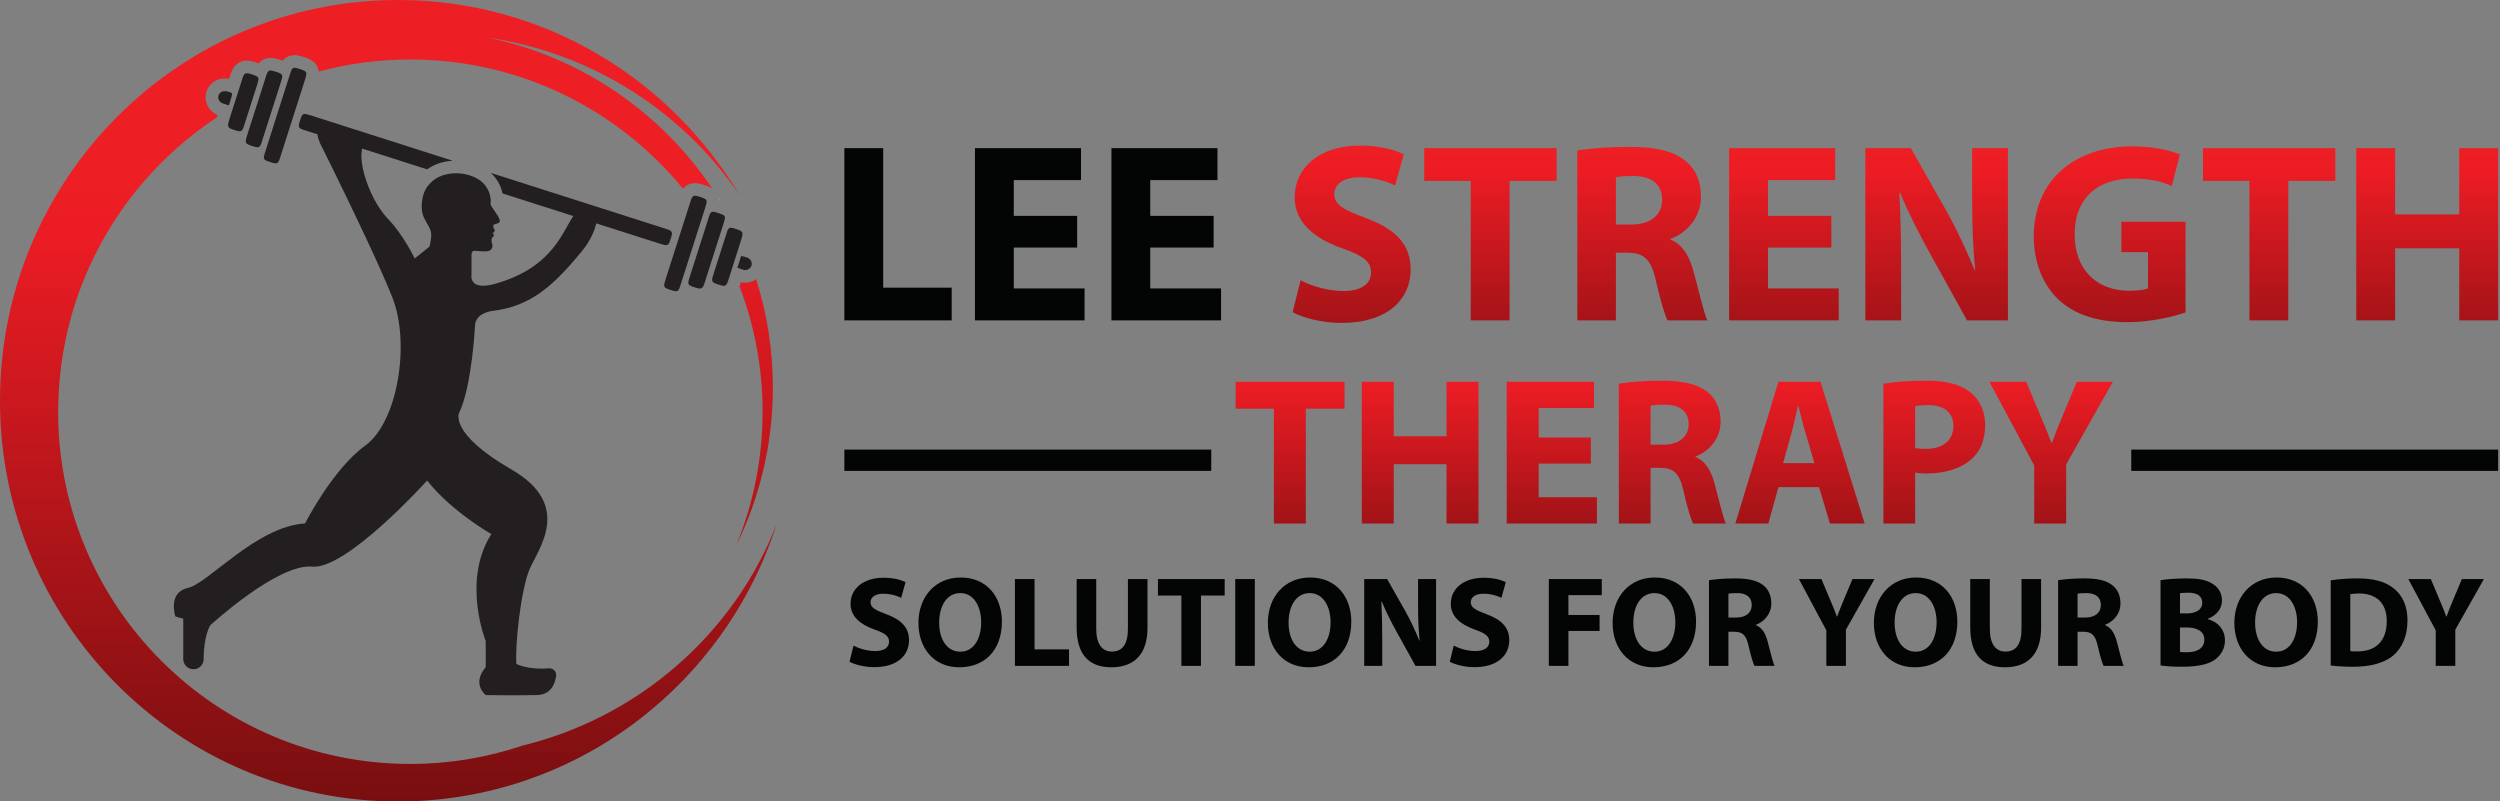 <?xml version="1.0" encoding="UTF-8" standalone="no"?>
<!DOCTYPE svg PUBLIC "-//W3C//DTD SVG 1.1//EN" "http://www.w3.org/Graphics/SVG/1.1/DTD/svg11.dtd">
<svg width="100%" height="100%" viewBox="0 0 312 100" version="1.1" xmlns="http://www.w3.org/2000/svg" xmlns:xlink="http://www.w3.org/1999/xlink" xml:space="preserve" xmlns:serif="http://www.serif.com/" style="fill-rule:evenodd;clip-rule:evenodd;stroke-linejoin:round;stroke-miterlimit:2;">
    <rect x="0" y="0" width="312" height="100" fill="#808080" stroke="none"/>
    <g transform="matrix(0.503,0,0,0.503,0,-0.072)">
        <path d="M178.605,49.853C178.545,49.756 178.488,49.656 178.428,49.558C178.44,49.643 178.444,49.727 178.45,49.811C178.501,49.826 178.556,49.838 178.605,49.853Z" style="fill:white;fill-rule:nonzero;"/>
        <path d="M183.829,70.147L183.637,70.75C183.589,70.898 183.531,71.029 183.478,71.169C187.167,80.841 189.206,91.327 189.206,102.294C189.206,113.99 186.892,125.14 182.723,135.336C188.503,123.561 191.761,110.324 191.761,96.321C191.761,86.939 190.302,77.898 187.602,69.412C186.799,69.97 185.887,70.279 184.93,70.279C184.527,70.279 184.165,70.223 183.829,70.147Z" style="fill:url(#_Linear1);"/>
        <path d="M129.57,185.161C120.846,188.081 111.52,189.687 101.814,189.687C53.548,189.687 14.42,150.56 14.42,102.294C14.42,101.292 14.463,100.3 14.496,99.308C14.886,87.714 17.532,76.698 22.012,66.676C28.847,51.388 39.941,38.421 53.785,29.287C53.845,29.079 53.908,28.868 53.976,28.654C53.97,28.652 53.964,28.65 53.959,28.648C51.682,27.73 50.488,25.183 51.24,22.85C51.864,20.914 53.669,19.612 55.731,19.612C56.073,19.612 56.417,19.649 56.752,19.721C56.775,19.725 56.8,19.731 56.823,19.736L57.176,18.629C57.909,16.341 59.277,15.181 61.241,15.181C61.952,15.181 62.592,15.352 63.125,15.52C63.479,15.633 63.828,15.745 64.166,15.868C65.073,14.792 66.202,14.496 67.125,14.496C67.838,14.496 68.48,14.67 69.016,14.84C69.397,14.961 69.772,15.081 70.133,15.217C71.035,14.128 72.167,13.83 73.093,13.83C73.785,13.83 74.416,14.001 74.89,14.149C76.509,14.656 77.908,15.095 78.71,16.639C78.93,17.063 79.05,17.476 79.106,17.888C86.346,15.942 93.957,14.902 101.814,14.902C129.085,14.902 153.433,27.398 169.459,46.971C170.374,45.875 171.519,45.576 172.456,45.576C173.174,45.576 173.835,45.756 174.331,45.914C175.182,46.183 176.002,46.45 176.701,46.902C163.988,28.007 144.207,14.264 121.134,9.493C147.258,13.35 169.742,28.096 183.682,48.87C166.473,19.701 134.884,0.143 98.744,0.143C44.209,0.143 0,44.658 0,99.571C0,154.484 44.209,198.999 98.744,198.999C142.681,198.999 179.897,170.097 192.71,130.15C182.165,157.263 158.628,178.053 129.57,185.161Z" style="fill:url(#_Linear2);"/>
        <path d="M163.598,60.565C164.007,60.695 164.323,60.789 164.602,60.86C165.819,61.171 165.975,60.833 166.521,59.06C166.893,57.858 166.801,57.494 165.799,57.116C165.679,57.071 165.553,57.026 165.407,56.978C163.555,56.387 141.875,49.461 121.755,43.034C123.198,44.325 124.19,45.991 124.635,47.945C124.648,48.003 124.657,48.072 124.67,48.132C130.822,50.097 136.837,52.018 142.246,53.746C141.72,54.5 141.202,55.442 140.607,56.506C138.17,60.858 134.406,67.18 123.322,70.416C123.169,70.461 123.024,70.51 122.868,70.553C116.212,72.41 116.987,68.359 116.987,68.359L116.987,63.073C116.998,63.04 117.005,63.005 117.017,62.971C117.201,62.444 117.423,62.328 117.972,62.371C118.485,62.412 118.998,62.478 119.512,62.499C119.992,62.519 120.482,62.551 120.953,62.478C121.844,62.344 122.394,61.604 122.109,60.674C122.049,60.478 122.01,60.276 121.97,60.076C121.876,59.607 121.971,59.2 122.349,58.875C122.534,58.716 122.568,58.518 122.458,58.301C122.394,58.177 122.304,58.066 122.227,57.95C122.667,57.804 122.924,57.37 122.587,56.912C122.502,56.796 122.444,56.65 122.41,56.51C122.311,56.096 122.392,55.848 122.836,55.754C123.109,55.696 123.382,55.607 123.637,55.493C123.939,55.357 124.083,55.101 123.998,54.785C123.912,54.462 123.791,54.133 123.612,53.852C123.103,53.049 122.557,52.269 122.027,51.479C121.825,51.177 121.671,50.852 121.727,50.475C121.727,50.473 121.725,50.471 121.726,50.469C121.819,49.847 121.723,49.245 121.585,48.64C121.441,48.009 121.197,47.452 120.906,46.93C120.391,46.004 119.67,45.226 118.695,44.629C117.379,43.822 115.944,43.372 114.423,43.198C113.012,43.037 111.622,43.138 110.267,43.531C110.058,43.592 109.848,43.641 109.641,43.716C108.461,44.147 107.477,44.805 106.673,45.667C106.202,46.171 105.778,46.728 105.453,47.398C105.018,48.298 104.803,49.257 104.688,50.244C104.529,51.603 104.632,52.933 105.211,54.183C105.553,54.92 105.967,55.627 106.38,56.329C106.874,57.168 107.082,58.055 106.974,59.023C106.888,59.793 106.75,60.553 106.59,61.308L102.88,64.276C102.88,64.276 100.157,58.46 96.197,54.376C93.704,51.805 91.445,47.34 90.354,43.303C90.068,42.245 89.869,41.222 89.761,40.265C89.626,39.073 89.634,37.987 89.834,37.098C89.841,37.067 89.846,37.041 89.853,37.011C94.572,38.518 100.102,40.284 105.979,42.162C106.759,41.617 107.6,41.132 108.567,40.778C109.763,40.341 111.027,40.096 112.329,40.024C99.078,35.792 88.226,32.325 86.94,31.914C83.727,30.888 80.515,29.862 77.303,28.836C76.852,28.691 76.509,28.588 76.213,28.514C75.025,28.214 74.889,28.564 74.336,30.363C73.977,31.531 74.065,31.895 75.017,32.259C75.136,32.305 75.264,32.35 75.411,32.396C76.01,32.589 77.168,32.959 78.771,33.471C78.943,35.044 79.913,36.696 79.913,36.696C79.913,36.696 80.006,36.882 80.164,37.199C80.612,38.098 81.641,40.171 83.009,42.958C87.13,51.357 94.258,66.123 97.359,73.968C101.854,85.335 98.681,104.895 90.612,110.71C82.542,116.526 75.684,130.008 75.684,130.008C63.524,130.801 51.701,144.887 46.621,146.01C41.541,147.132 43.503,153.085 43.503,153.085L45.467,153.663L45.467,163.69C45.467,165.019 46.525,166.112 47.853,166.173C47.886,166.175 47.919,166.176 47.951,166.177C49.378,166.225 50.524,165.08 50.527,163.653C50.539,157.817 52.163,155.279 52.163,155.279C52.163,155.279 68.905,139.922 77.449,140.731C85.993,141.539 105.968,119.371 105.968,119.371C112.087,127.107 121.901,132.649 121.901,132.649C114.512,144.31 120.516,159.205 120.516,159.205L120.516,165.67C116.937,169.827 120.516,172.598 120.516,172.598C120.516,172.598 127.674,172.713 133.216,172.598C136.649,172.527 137.69,169.885 137.985,167.885C138.148,166.779 137.208,165.845 136.095,165.95C131.119,166.418 128.123,164.881 128.123,164.881C127.753,160.179 129.238,146.567 131.342,141.494C133.445,136.419 142.355,125.53 126.887,116.621C111.418,107.71 113.893,102.637 113.893,102.637C117.111,95.955 117.853,80.981 117.853,80.981C117.853,80.981 117.629,77.827 122.497,77.235C129.013,76.443 133.74,73.517 137.874,69.618C140.1,67.519 142.156,65.142 144.22,62.655C145.465,61.155 146.312,59.759 146.899,58.516C147.434,57.384 147.749,56.385 147.928,55.56C155.994,58.137 161.929,60.032 163.598,60.565Z" style="fill:rgb(35,31,32);fill-rule:nonzero;"/>
        <path d="M171.506,49.576C171.468,49.676 171.43,49.776 171.392,49.895C170.721,51.99 170.052,54.085 169.382,56.18C168.578,58.696 167.773,61.213 166.968,63.728C166.389,65.54 165.81,67.351 165.231,69.163C164.486,71.492 164.487,71.492 166.846,72.234C167.512,72.443 167.899,72.474 168.181,72.254C168.394,72.088 168.549,71.783 168.71,71.283C169.792,67.906 170.869,64.527 171.948,61.15C172.755,58.623 173.562,56.097 174.369,53.57C174.552,52.996 174.736,52.422 174.919,51.848C175.253,50.804 175.419,50.255 175.287,49.885C175.135,49.461 174.589,49.275 173.386,48.894C172.254,48.536 171.861,48.648 171.506,49.576Z" style="fill:rgb(35,31,32);fill-rule:nonzero;"/>
        <path d="M75.562,20.276C75.771,19.62 75.914,19.154 75.977,18.793C76.141,17.832 75.679,17.674 73.954,17.134C73.287,16.925 72.902,16.896 72.622,17.116C72.409,17.284 72.256,17.592 72.094,18.098C71.852,18.854 71.611,19.612 71.368,20.37C70.531,22.99 69.695,25.61 68.857,28.23C68.859,28.231 68.86,28.231 68.861,28.232C67.853,31.389 66.845,34.545 65.837,37.701C65.541,38.627 65.394,39.127 65.494,39.468C65.617,39.886 66.12,40.06 67.272,40.428C68.749,40.899 69.017,40.764 69.486,39.298C70.141,37.245 70.797,35.192 71.452,33.139C72.247,30.651 73.042,28.165 73.836,25.678C74.411,23.877 74.986,22.076 75.562,20.276Z" style="fill:rgb(35,31,32);fill-rule:nonzero;"/>
        <path d="M63.113,36.538C64.174,36.858 64.522,36.684 64.861,35.63C65.706,33 66.543,30.369 67.383,27.738C68.091,25.52 68.799,23.303 69.508,21.085C69.542,20.976 69.577,20.868 69.612,20.76C70.232,18.822 70.31,18.575 68.821,18.067C68.604,17.993 68.355,17.913 68.068,17.822C67.394,17.607 66.99,17.559 66.696,17.743C66.439,17.904 66.266,18.24 66.08,18.82C65.616,20.268 65.154,21.718 64.69,23.167C63.603,26.562 62.518,29.959 61.431,33.355C61.064,34.506 60.882,35.106 61.037,35.505C61.203,35.931 61.77,36.132 62.942,36.485C63.003,36.504 63.048,36.518 63.113,36.538Z" style="fill:rgb(35,31,32);fill-rule:nonzero;"/>
        <path d="M177.869,52.893C177.846,52.887 177.824,52.88 177.801,52.872C176.591,52.489 176.317,52.619 175.936,53.803C175.778,54.295 175.622,54.787 175.464,55.279C174.788,57.39 174.114,59.5 173.44,61.611C172.696,63.936 171.952,66.262 171.211,68.589C170.582,70.564 170.505,70.816 171.984,71.313C172.199,71.387 172.446,71.464 172.73,71.553C173.404,71.764 173.818,71.802 174.122,71.607C174.393,71.434 174.577,71.079 174.77,70.473C175.906,66.916 177.042,63.36 178.178,59.804C178.634,58.376 179.09,56.948 179.546,55.52C179.828,54.639 179.955,54.163 179.813,53.839C179.663,53.495 179.211,53.322 178.299,53.032C178.156,52.986 178.012,52.939 177.869,52.893Z" style="fill:rgb(35,31,32);fill-rule:nonzero;"/>
        <path d="M60.419,31.749C61.029,29.87 61.624,27.985 62.226,26.103C62.444,25.421 62.662,24.738 62.88,24.056C63.157,23.187 63.434,22.32 63.711,21.452C64.348,19.459 64.407,19.238 62.83,18.713C62.636,18.648 62.428,18.581 62.182,18.504C60.897,18.097 60.578,18.266 60.156,19.583C60,20.07 59.845,20.558 59.689,21.046C59.079,22.954 58.47,24.861 57.861,26.768C57.592,27.612 57.322,28.456 57.052,29.299C57.018,29.406 56.995,29.483 56.964,29.582C56.294,31.692 56.368,31.866 58.427,32.482C58.546,32.518 58.643,32.549 58.775,32.588C59.733,32.872 60.114,32.688 60.419,31.749Z" style="fill:rgb(35,31,32);fill-rule:nonzero;"/>
        <path d="M182.391,56.896C182.271,56.859 182.172,56.828 182.038,56.787C181.062,56.493 180.706,56.662 180.394,57.619C179.968,58.932 179.551,60.248 179.132,61.563C178.951,62.132 178.768,62.699 178.587,63.267C178.091,64.818 177.595,66.369 177.1,67.921C176.466,69.907 176.409,70.124 177.995,70.659C178.187,70.724 178.39,70.79 178.633,70.867C179.92,71.281 180.234,71.118 180.658,69.795C180.716,69.612 180.775,69.43 180.833,69.248C181.102,68.408 181.369,67.568 181.638,66.728C182.32,64.594 183.002,62.46 183.684,60.325C183.71,60.241 183.737,60.158 183.764,60.074C183.804,59.947 183.833,59.852 183.869,59.738C184.5,57.744 184.429,57.524 182.535,56.94C182.488,56.926 182.44,56.911 182.391,56.896Z" style="fill:rgb(35,31,32);fill-rule:nonzero;"/>
        <path d="M54.942,25.627C55.007,25.665 55.057,25.719 55.129,25.748C55.61,25.942 56.118,26.071 56.783,26.284C56.961,25.726 57.109,25.262 57.258,24.798C57.79,23.141 57.79,23.141 56.093,22.778C56.012,22.761 55.935,22.775 55.854,22.769C55.121,22.72 54.439,23.122 54.217,23.81C53.992,24.509 54.305,25.256 54.942,25.627Z" style="fill:rgb(35,31,32);fill-rule:nonzero;"/>
        <path d="M186.407,65.047C186.255,64.668 186.027,64.425 185.76,64.248C185.747,64.239 185.736,64.229 185.723,64.222C185.198,63.893 184.521,63.829 183.891,63.644C183.574,64.634 183.286,65.536 182.955,66.575C183.594,66.746 184.188,67.093 184.789,67.142C185.168,67.174 185.549,67.09 185.947,66.766C186.203,66.558 186.366,66.311 186.453,66.046C186.555,65.736 186.548,65.399 186.407,65.047Z" style="fill:rgb(35,31,32);fill-rule:nonzero;"/>
        <path d="M209.496,36.902L219.132,36.902L219.132,71.517L236.122,71.517L236.122,79.633L209.496,79.633L209.496,36.902Z" style="fill:rgb(3,4,4);fill-rule:nonzero;"/>
        <path d="M267.256,61.565L251.533,61.565L251.533,71.708L269.094,71.708L269.094,79.633L241.897,79.633L241.897,36.902L268.206,36.902L268.206,44.827L251.533,44.827L251.533,53.704L267.256,53.704L267.256,61.565Z" style="fill:rgb(3,4,4);fill-rule:nonzero;"/>
        <path d="M301.116,61.565L285.394,61.565L285.394,71.708L302.955,71.708L302.955,79.633L275.758,79.633L275.758,36.902L302.067,36.902L302.067,44.827L285.394,44.827L285.394,53.704L301.116,53.704L301.116,61.565Z" style="fill:rgb(3,4,4);fill-rule:nonzero;"/>
        <path d="M322.68,69.68C325.216,71.011 329.273,72.342 333.394,72.342C337.831,72.342 340.177,70.504 340.177,67.714C340.177,65.051 338.149,63.53 333.014,61.756C325.914,59.219 321.222,55.288 321.222,49.074C321.222,41.785 327.371,36.268 337.388,36.268C342.269,36.268 345.756,37.222 348.292,38.425L346.137,46.16C344.488,45.336 341.382,44.13 337.261,44.13C333.077,44.13 331.049,46.097 331.049,48.251C331.049,50.977 333.394,52.182 338.973,54.274C346.517,57.062 350.004,60.993 350.004,67.016C350.004,74.181 344.552,80.266 332.823,80.266C327.942,80.266 323.124,78.935 320.715,77.604L322.68,69.68Z" style="fill:url(#_Linear3);"/>
        <path d="M364.909,45.017L353.371,45.017L353.371,36.902L386.21,36.902L386.21,45.017L374.545,45.017L374.545,79.633L364.909,79.633L364.909,45.017Z" style="fill:url(#_Linear4);"/>
        <path d="M400.924,55.858L404.728,55.858C409.546,55.858 412.399,53.45 412.399,49.71C412.399,45.843 409.736,43.813 405.299,43.813C402.953,43.813 401.622,43.94 400.924,44.13L400.924,55.858ZM391.351,37.475C394.458,36.966 399.022,36.586 404.221,36.586C410.56,36.586 414.998,37.538 418.041,39.946C420.641,41.975 422.035,45.017 422.035,48.948C422.035,54.338 418.168,58.078 414.491,59.409L414.491,59.6C417.471,60.803 419.119,63.593 420.197,67.523C421.528,72.405 422.796,77.985 423.62,79.633L413.73,79.633C413.097,78.365 412.019,74.941 410.814,69.68C409.61,64.29 407.771,62.896 403.777,62.833L400.924,62.833L400.924,79.633L391.351,79.633L391.351,37.475Z" style="fill:url(#_Linear5);"/>
        <path d="M454.374,61.565L438.652,61.565L438.652,71.708L456.213,71.708L456.213,79.633L429.016,79.633L429.016,36.902L455.325,36.902L455.325,44.827L438.652,44.827L438.652,53.704L454.374,53.704L454.374,61.565Z" style="fill:url(#_Linear6);"/>
        <path d="M462.813,79.633L462.813,36.902L474.097,36.902L482.973,52.561C485.509,57.062 487.981,62.39 489.947,67.207L490.073,67.207C489.503,61.565 489.312,55.795 489.312,49.33L489.312,36.902L498.188,36.902L498.188,79.633L488.045,79.633L478.916,63.149C476.38,58.585 473.527,53.068 471.498,48.06L471.245,48.06C471.562,53.767 471.688,59.789 471.688,66.764L471.688,79.633L462.813,79.633Z" style="fill:url(#_Linear7);"/>
        <path d="M542.257,77.668C539.277,78.682 533.635,80.076 527.993,80.076C520.195,80.076 514.552,78.111 510.622,74.371C506.755,70.631 504.599,65.051 504.599,58.775C504.663,44.574 514.995,36.459 529.007,36.459C534.523,36.459 538.77,37.538 540.862,38.488L538.833,46.286C536.488,45.209 533.635,44.447 528.944,44.447C520.892,44.447 514.742,48.948 514.742,58.268C514.742,67.143 520.322,72.278 528.246,72.278C530.402,72.278 532.177,72.024 532.937,71.708L532.937,62.706L526.344,62.706L526.344,55.161L542.257,55.161L542.257,77.668Z" style="fill:url(#_Linear8);"/>
        <path d="M558.114,45.017L546.576,45.017L546.576,36.902L579.415,36.902L579.415,45.017L567.751,45.017L567.751,79.633L558.114,79.633L558.114,45.017Z" style="fill:url(#_Linear9);"/>
        <path d="M594.257,36.902L594.257,53.324L610.169,53.324L610.169,36.902L619.806,36.902L619.806,79.633L610.169,79.633L610.169,61.756L594.257,61.756L594.257,79.633L584.621,79.633L584.621,36.902L594.257,36.902Z" style="fill:url(#_Linear10);"/>
        <path d="M316.063,101.545L306.567,101.545L306.567,94.867L333.593,94.867L333.593,101.545L323.993,101.545L323.993,130.034L316.063,130.034L316.063,101.545Z" style="fill:url(#_Linear11);"/>
        <path d="M345.807,94.867L345.807,108.38L358.903,108.38L358.903,94.867L366.834,94.867L366.834,130.034L358.903,130.034L358.903,115.319L345.807,115.319L345.807,130.034L337.877,130.034L337.877,94.867L345.807,94.867Z" style="fill:url(#_Linear12);"/>
        <path d="M394.702,115.163L381.762,115.163L381.762,123.511L396.215,123.511L396.215,130.034L373.832,130.034L373.832,94.867L395.484,94.867L395.484,101.388L381.762,101.388L381.762,108.694L394.702,108.694L394.702,115.163Z" style="fill:url(#_Linear13);"/>
        <path d="M409.525,110.468L412.655,110.468C416.621,110.468 418.968,108.484 418.968,105.408C418.968,102.225 416.777,100.554 413.125,100.554C411.194,100.554 410.098,100.658 409.525,100.815L409.525,110.468ZM401.646,95.338C404.203,94.92 407.959,94.606 412.237,94.606C417.455,94.606 421.107,95.391 423.612,97.372C425.751,99.041 426.899,101.545 426.899,104.781C426.899,109.214 423.716,112.293 420.69,113.39L420.69,113.546C423.142,114.538 424.499,116.833 425.386,120.069C426.481,124.085 427.525,128.676 428.203,130.034L420.064,130.034C419.542,128.991 418.655,126.173 417.664,121.841C416.673,117.407 415.16,116.259 411.872,116.206L409.525,116.206L409.525,130.034L401.646,130.034L401.646,95.338Z" style="fill:url(#_Linear14);"/>
        <path d="M450.174,115.059L447.982,107.599C447.356,105.511 446.73,102.903 446.208,100.815L446.104,100.815C445.582,102.903 445.06,105.564 444.487,107.599L442.4,115.059L450.174,115.059ZM441.252,121.006L438.747,130.034L430.556,130.034L441.252,94.867L451.687,94.867L462.643,130.034L454.035,130.034L451.321,121.006L441.252,121.006Z" style="fill:url(#_Linear15);"/>
        <path d="M475.172,111.302C475.85,111.459 476.633,111.512 477.833,111.512C482.059,111.512 484.667,109.372 484.667,105.825C484.667,102.589 482.424,100.658 478.406,100.658C476.841,100.658 475.745,100.764 475.172,100.92L475.172,111.302ZM467.293,95.338C469.746,94.92 473.189,94.606 478.041,94.606C482.946,94.606 486.442,95.547 488.789,97.425C491.085,99.197 492.546,102.12 492.546,105.564C492.546,109.007 491.45,111.98 489.311,113.911C486.598,116.415 482.581,117.617 477.884,117.617C476.841,117.617 475.902,117.564 475.172,117.407L475.172,130.034L467.293,130.034L467.293,95.338Z" style="fill:url(#_Linear16);"/>
        <path d="M504.708,130.034L504.708,115.632L493.595,94.867L502.726,94.867L506.274,103.32C507.37,105.875 508.152,107.753 508.987,110.051L509.091,110.051C509.874,107.859 510.709,105.825 511.752,103.32L515.3,94.867L524.222,94.867L512.638,115.372L512.638,130.034L504.708,130.034Z" style="fill:url(#_Linear17);"/>
        <rect x="209.496" y="111.69" width="91.026" height="5.286" style="fill:rgb(3,4,4);fill-rule:nonzero;"/>
        <rect x="528.787" y="111.69" width="91.027" height="5.286" style="fill:rgb(3,4,4);fill-rule:nonzero;"/>
        <path d="M211.765,160.332C213.043,161.004 215.089,161.675 217.166,161.675C219.404,161.675 220.586,160.747 220.586,159.343C220.586,157.999 219.563,157.233 216.975,156.338C213.395,155.06 211.03,153.079 211.03,149.947C211.03,146.271 214.13,143.49 219.18,143.49C221.641,143.49 223.399,143.969 224.677,144.577L223.59,148.475C222.759,148.06 221.193,147.455 219.116,147.455C217.007,147.455 215.984,148.444 215.984,149.532C215.984,150.905 217.166,151.511 219.979,152.566C223.782,153.972 225.54,155.955 225.54,158.991C225.54,162.603 222.791,165.671 216.879,165.671C214.418,165.671 211.989,164.998 210.775,164.328L211.765,160.332Z" style="fill:rgb(3,4,4);fill-rule:nonzero;"/>
        <path d="M233.021,154.612C233.021,158.863 235.003,161.835 238.263,161.835C241.555,161.835 243.44,158.703 243.44,154.516C243.44,150.618 241.619,147.294 238.263,147.294C234.939,147.294 233.021,150.425 233.021,154.612ZM248.586,154.356C248.586,161.452 244.335,165.703 238.007,165.703C231.647,165.703 227.876,160.876 227.876,154.708C227.876,148.251 232.031,143.427 238.359,143.427C244.974,143.427 248.586,148.38 248.586,154.356Z" style="fill:rgb(3,4,4);fill-rule:nonzero;"/>
        <path d="M251.818,143.811L256.676,143.811L256.676,161.26L265.241,161.26L265.241,165.351L251.818,165.351L251.818,143.811Z" style="fill:rgb(3,4,4);fill-rule:nonzero;"/>
        <path d="M271.987,143.811L271.987,156.178C271.987,159.916 273.425,161.804 275.886,161.804C278.443,161.804 279.849,160.013 279.849,156.178L279.849,143.811L284.707,143.811L284.707,155.891C284.707,162.538 281.351,165.703 275.726,165.703C270.293,165.703 267.129,162.666 267.129,155.826L267.129,143.811L271.987,143.811Z" style="fill:rgb(3,4,4);fill-rule:nonzero;"/>
        <path d="M293.116,147.902L287.299,147.902L287.299,143.811L303.854,143.811L303.854,147.902L297.974,147.902L297.974,165.351L293.116,165.351L293.116,147.902Z" style="fill:rgb(3,4,4);fill-rule:nonzero;"/>
        <rect x="306.478" y="143.811" width="4.858" height="21.54" style="fill:rgb(3,4,4);fill-rule:nonzero;"/>
        <path d="M319.711,154.612C319.711,158.863 321.692,161.835 324.952,161.835C328.244,161.835 330.13,158.703 330.13,154.516C330.13,150.618 328.308,147.294 324.952,147.294C321.629,147.294 319.711,150.425 319.711,154.612ZM335.275,154.356C335.275,161.452 331.025,165.703 324.697,165.703C318.337,165.703 314.566,160.876 314.566,154.708C314.566,148.251 318.72,143.427 325.048,143.427C331.664,143.427 335.275,148.38 335.275,154.356Z" style="fill:rgb(3,4,4);fill-rule:nonzero;"/>
        <path d="M338.475,165.351L338.475,143.811L344.164,143.811L348.639,151.704C349.917,153.972 351.163,156.657 352.154,159.086L352.218,159.086C351.93,156.242 351.834,153.333 351.834,150.074L351.834,143.811L356.309,143.811L356.309,165.351L351.195,165.351L346.593,157.04C345.315,154.74 343.877,151.96 342.854,149.434L342.726,149.434C342.886,152.311 342.95,155.347 342.95,158.863L342.95,165.351L338.475,165.351Z" style="fill:rgb(3,4,4);fill-rule:nonzero;"/>
        <path d="M360.691,160.332C361.969,161.004 364.015,161.675 366.092,161.675C368.33,161.675 369.512,160.747 369.512,159.343C369.512,157.999 368.489,157.233 365.9,156.338C362.321,155.06 359.956,153.079 359.956,149.947C359.956,146.271 363.056,143.49 368.106,143.49C370.567,143.49 372.324,143.969 373.603,144.577L372.516,148.475C371.685,148.06 370.119,147.455 368.042,147.455C365.933,147.455 364.91,148.444 364.91,149.532C364.91,150.905 366.092,151.511 368.905,152.566C372.708,153.972 374.466,155.955 374.466,158.991C374.466,162.603 371.717,165.671 365.804,165.671C363.344,165.671 360.915,164.998 359.7,164.328L360.691,160.332Z" style="fill:rgb(3,4,4);fill-rule:nonzero;"/>
        <path d="M384.282,143.811L397.417,143.811L397.417,147.804L389.14,147.804L389.14,152.726L396.874,152.726L396.874,156.69L389.14,156.69L389.14,165.351L384.282,165.351L384.282,143.811Z" style="fill:rgb(3,4,4);fill-rule:nonzero;"/>
        <path d="M405.25,154.612C405.25,158.863 407.231,161.835 410.491,161.835C413.783,161.835 415.669,158.703 415.669,154.516C415.669,150.618 413.847,147.294 410.491,147.294C407.168,147.294 405.25,150.425 405.25,154.612ZM420.814,154.356C420.814,161.452 416.564,165.703 410.236,165.703C403.876,165.703 400.105,160.876 400.105,154.708C400.105,148.251 404.259,143.427 410.587,143.427C417.203,143.427 420.814,148.38 420.814,154.356Z" style="fill:rgb(3,4,4);fill-rule:nonzero;"/>
        <path d="M428.841,153.365L430.758,153.365C433.187,153.365 434.625,152.151 434.625,150.265C434.625,148.317 433.283,147.294 431.046,147.294C429.863,147.294 429.192,147.358 428.841,147.455L428.841,153.365ZM424.015,144.097C425.581,143.842 427.882,143.65 430.502,143.65C433.698,143.65 435.935,144.129 437.469,145.343C438.78,146.367 439.483,147.902 439.483,149.881C439.483,152.599 437.534,154.485 435.68,155.156L435.68,155.252C437.182,155.86 438.013,157.264 438.556,159.247C439.227,161.706 439.866,164.52 440.282,165.351L435.296,165.351C434.977,164.711 434.433,162.985 433.826,160.332C433.219,157.616 432.292,156.913 430.279,156.882L428.841,156.882L428.841,165.351L424.015,165.351L424.015,144.097Z" style="fill:rgb(3,4,4);fill-rule:nonzero;"/>
        <path d="M453.134,165.351L453.134,156.53L446.327,143.811L451.92,143.811L454.093,148.988C454.764,150.554 455.243,151.704 455.755,153.11L455.819,153.11C456.298,151.769 456.81,150.521 457.449,148.988L459.622,143.811L465.087,143.811L457.992,156.37L457.992,165.351L453.134,165.351Z" style="fill:rgb(3,4,4);fill-rule:nonzero;"/>
        <path d="M470.076,154.612C470.076,158.863 472.057,161.835 475.317,161.835C478.609,161.835 480.495,158.703 480.495,154.516C480.495,150.618 478.673,147.294 475.317,147.294C471.993,147.294 470.076,150.425 470.076,154.612ZM485.64,154.356C485.64,161.452 481.39,165.703 475.061,165.703C468.702,165.703 464.93,160.876 464.93,154.708C464.93,148.251 469.085,143.427 475.413,143.427C482.029,143.427 485.64,148.38 485.64,154.356Z" style="fill:rgb(3,4,4);fill-rule:nonzero;"/>
        <path d="M493.698,143.811L493.698,156.178C493.698,159.916 495.136,161.804 497.598,161.804C500.154,161.804 501.56,160.013 501.56,156.178L501.56,143.811L506.418,143.811L506.418,155.891C506.418,162.538 503.062,165.703 497.437,165.703C492.004,165.703 488.84,162.666 488.84,155.826L488.84,143.811L493.698,143.811Z" style="fill:rgb(3,4,4);fill-rule:nonzero;"/>
        <path d="M515.466,153.365L517.383,153.365C519.814,153.365 521.252,152.151 521.252,150.265C521.252,148.317 519.909,147.294 517.672,147.294C516.49,147.294 515.818,147.358 515.466,147.455L515.466,153.365ZM510.641,144.097C512.206,143.842 514.508,143.65 517.129,143.65C520.325,143.65 522.562,144.129 524.096,145.343C525.406,146.367 526.11,147.902 526.11,149.881C526.11,152.599 524.159,154.485 522.306,155.156L522.306,155.252C523.809,155.86 524.639,157.264 525.183,159.247C525.854,161.706 526.493,164.52 526.908,165.351L521.922,165.351C521.603,164.711 521.06,162.985 520.453,160.332C519.844,157.616 518.918,156.913 516.905,156.882L515.466,156.882L515.466,165.351L510.641,165.351L510.641,144.097Z" style="fill:rgb(3,4,4);fill-rule:nonzero;"/>
        <path d="M540.879,161.899C541.359,161.962 541.934,161.962 542.765,161.962C544.97,161.962 546.92,161.1 546.92,158.83C546.92,156.69 544.97,155.826 542.541,155.826L540.879,155.826L540.879,161.899ZM540.879,152.342L542.477,152.342C545.066,152.342 546.408,151.288 546.408,149.69C546.408,148.06 545.162,147.198 542.956,147.198C541.87,147.198 541.263,147.262 540.879,147.326L540.879,152.342ZM536.053,144.097C537.331,143.873 539.888,143.65 542.349,143.65C545.321,143.65 547.143,143.937 548.741,144.865C550.243,145.664 551.298,147.134 551.298,149.116C551.298,151.001 550.18,152.758 547.75,153.685L547.75,153.748C550.211,154.388 552.033,156.275 552.033,159.023C552.033,161.004 551.138,162.538 549.796,163.625C548.23,164.872 545.609,165.575 541.326,165.575C538.93,165.575 537.14,165.413 536.053,165.255L536.053,144.097Z" style="fill:rgb(3,4,4);fill-rule:nonzero;"/>
        <path d="M559.515,154.612C559.515,158.863 561.496,161.835 564.756,161.835C568.048,161.835 569.934,158.703 569.934,154.516C569.934,150.618 568.112,147.294 564.756,147.294C561.432,147.294 559.515,150.425 559.515,154.612ZM575.079,154.356C575.079,161.452 570.829,165.703 564.5,165.703C558.141,165.703 554.369,160.876 554.369,154.708C554.369,148.251 558.524,143.427 564.852,143.427C571.467,143.427 575.079,148.38 575.079,154.356Z" style="fill:rgb(3,4,4);fill-rule:nonzero;"/>
        <path d="M583.137,161.675C583.552,161.772 584.256,161.772 584.831,161.772C589.273,161.804 592.182,159.374 592.182,154.229C592.182,149.755 589.561,147.389 585.342,147.389C584.288,147.389 583.552,147.486 583.137,147.58L583.137,161.675ZM578.279,144.129C580.069,143.842 582.402,143.65 584.831,143.65C588.954,143.65 591.639,144.417 593.684,145.951C595.921,147.613 597.327,150.265 597.327,154.069C597.327,158.192 595.825,161.037 593.779,162.793C591.51,164.68 588.027,165.575 583.808,165.575C581.284,165.575 579.462,165.413 578.279,165.255L578.279,144.129Z" style="fill:rgb(3,4,4);fill-rule:nonzero;"/>
        <path d="M604.331,165.351L604.331,156.53L597.524,143.811L603.116,143.811L605.289,148.988C605.961,150.554 606.44,151.704 606.951,153.11L607.015,153.11C607.495,151.769 608.006,150.521 608.645,148.988L610.819,143.811L616.284,143.811L609.189,156.37L609.189,165.351L604.331,165.351Z" style="fill:rgb(3,4,4);fill-rule:nonzero;"/>
    </g>
    <defs>
        <linearGradient id="_Linear1" x1="0" y1="0" x2="1" y2="0" gradientUnits="userSpaceOnUse" gradientTransform="matrix(1.77475e-12,-172.527,172.527,1.77475e-12,187.242,212.653)"><stop offset="0" style="stop-color:rgb(109,13,14);stop-opacity:1"/><stop offset="0.9" style="stop-color:rgb(237,28,36);stop-opacity:1"/><stop offset="1" style="stop-color:rgb(237,31,36);stop-opacity:1"/></linearGradient>
        <linearGradient id="_Linear2" x1="0" y1="0" x2="1" y2="0" gradientUnits="userSpaceOnUse" gradientTransform="matrix(1.77475e-12,-172.527,172.527,1.77475e-12,96.355,212.653)"><stop offset="0" style="stop-color:rgb(109,13,14);stop-opacity:1"/><stop offset="0.9" style="stop-color:rgb(237,28,36);stop-opacity:1"/><stop offset="1" style="stop-color:rgb(237,31,36);stop-opacity:1"/></linearGradient>
        <linearGradient id="_Linear3" x1="0" y1="0" x2="1" y2="0" gradientUnits="userSpaceOnUse" gradientTransform="matrix(7.57019e-13,-73.591,73.591,7.57019e-13,335.359,108.704)"><stop offset="0" style="stop-color:rgb(109,13,14);stop-opacity:1"/><stop offset="0.9" style="stop-color:rgb(237,28,36);stop-opacity:1"/><stop offset="1" style="stop-color:rgb(237,31,36);stop-opacity:1"/></linearGradient>
        <linearGradient id="_Linear4" x1="0" y1="0" x2="1" y2="0" gradientUnits="userSpaceOnUse" gradientTransform="matrix(7.57019e-13,-73.591,73.591,7.57019e-13,369.79,108.704)"><stop offset="0" style="stop-color:rgb(109,13,14);stop-opacity:1"/><stop offset="0.9" style="stop-color:rgb(237,28,36);stop-opacity:1"/><stop offset="1" style="stop-color:rgb(237,31,36);stop-opacity:1"/></linearGradient>
        <linearGradient id="_Linear5" x1="0" y1="0" x2="1" y2="0" gradientUnits="userSpaceOnUse" gradientTransform="matrix(7.57019e-13,-73.591,73.591,7.57019e-13,407.486,108.704)"><stop offset="0" style="stop-color:rgb(109,13,14);stop-opacity:1"/><stop offset="0.9" style="stop-color:rgb(237,28,36);stop-opacity:1"/><stop offset="1" style="stop-color:rgb(237,31,36);stop-opacity:1"/></linearGradient>
        <linearGradient id="_Linear6" x1="0" y1="0" x2="1" y2="0" gradientUnits="userSpaceOnUse" gradientTransform="matrix(7.57019e-13,-73.591,73.591,7.57019e-13,442.614,108.704)"><stop offset="0" style="stop-color:rgb(109,13,14);stop-opacity:1"/><stop offset="0.9" style="stop-color:rgb(237,28,36);stop-opacity:1"/><stop offset="1" style="stop-color:rgb(237,31,36);stop-opacity:1"/></linearGradient>
        <linearGradient id="_Linear7" x1="0" y1="0" x2="1" y2="0" gradientUnits="userSpaceOnUse" gradientTransform="matrix(7.57019e-13,-73.591,73.591,7.57019e-13,480.5,108.704)"><stop offset="0" style="stop-color:rgb(109,13,14);stop-opacity:1"/><stop offset="0.9" style="stop-color:rgb(237,28,36);stop-opacity:1"/><stop offset="1" style="stop-color:rgb(237,31,36);stop-opacity:1"/></linearGradient>
        <linearGradient id="_Linear8" x1="0" y1="0" x2="1" y2="0" gradientUnits="userSpaceOnUse" gradientTransform="matrix(7.57019e-13,-73.591,73.591,7.57019e-13,523.428,108.704)"><stop offset="0" style="stop-color:rgb(109,13,14);stop-opacity:1"/><stop offset="0.9" style="stop-color:rgb(237,28,36);stop-opacity:1"/><stop offset="1" style="stop-color:rgb(237,31,36);stop-opacity:1"/></linearGradient>
        <linearGradient id="_Linear9" x1="0" y1="0" x2="1" y2="0" gradientUnits="userSpaceOnUse" gradientTransform="matrix(7.57019e-13,-73.591,73.591,7.57019e-13,562.996,108.704)"><stop offset="0" style="stop-color:rgb(109,13,14);stop-opacity:1"/><stop offset="0.9" style="stop-color:rgb(237,28,36);stop-opacity:1"/><stop offset="1" style="stop-color:rgb(237,31,36);stop-opacity:1"/></linearGradient>
        <linearGradient id="_Linear10" x1="0" y1="0" x2="1" y2="0" gradientUnits="userSpaceOnUse" gradientTransform="matrix(7.57019e-13,-73.591,73.591,7.57019e-13,602.213,108.704)"><stop offset="0" style="stop-color:rgb(109,13,14);stop-opacity:1"/><stop offset="0.9" style="stop-color:rgb(237,28,36);stop-opacity:1"/><stop offset="1" style="stop-color:rgb(237,31,36);stop-opacity:1"/></linearGradient>
        <linearGradient id="_Linear11" x1="0" y1="0" x2="1" y2="0" gradientUnits="userSpaceOnUse" gradientTransform="matrix(6.68118e-13,-64.949,64.949,6.68118e-13,320.08,153.798)"><stop offset="0" style="stop-color:rgb(109,13,14);stop-opacity:1"/><stop offset="0.9" style="stop-color:rgb(237,28,36);stop-opacity:1"/><stop offset="1" style="stop-color:rgb(237,31,36);stop-opacity:1"/></linearGradient>
        <linearGradient id="_Linear12" x1="0" y1="0" x2="1" y2="0" gradientUnits="userSpaceOnUse" gradientTransform="matrix(6.68118e-13,-64.949,64.949,6.68118e-13,352.355,153.798)"><stop offset="0" style="stop-color:rgb(109,13,14);stop-opacity:1"/><stop offset="0.9" style="stop-color:rgb(237,28,36);stop-opacity:1"/><stop offset="1" style="stop-color:rgb(237,31,36);stop-opacity:1"/></linearGradient>
        <linearGradient id="_Linear13" x1="0" y1="0" x2="1" y2="0" gradientUnits="userSpaceOnUse" gradientTransform="matrix(6.68118e-13,-64.949,64.949,6.68118e-13,385.024,153.798)"><stop offset="0" style="stop-color:rgb(109,13,14);stop-opacity:1"/><stop offset="0.9" style="stop-color:rgb(237,28,36);stop-opacity:1"/><stop offset="1" style="stop-color:rgb(237,31,36);stop-opacity:1"/></linearGradient>
        <linearGradient id="_Linear14" x1="0" y1="0" x2="1" y2="0" gradientUnits="userSpaceOnUse" gradientTransform="matrix(6.68118e-13,-64.949,64.949,6.68118e-13,414.925,153.798)"><stop offset="0" style="stop-color:rgb(109,13,14);stop-opacity:1"/><stop offset="0.9" style="stop-color:rgb(237,28,36);stop-opacity:1"/><stop offset="1" style="stop-color:rgb(237,31,36);stop-opacity:1"/></linearGradient>
        <linearGradient id="_Linear15" x1="0" y1="0" x2="1" y2="0" gradientUnits="userSpaceOnUse" gradientTransform="matrix(6.68118e-13,-64.949,64.949,6.68118e-13,446.6,153.798)"><stop offset="0" style="stop-color:rgb(109,13,14);stop-opacity:1"/><stop offset="0.9" style="stop-color:rgb(237,28,36);stop-opacity:1"/><stop offset="1" style="stop-color:rgb(237,31,36);stop-opacity:1"/></linearGradient>
        <linearGradient id="_Linear16" x1="0" y1="0" x2="1" y2="0" gradientUnits="userSpaceOnUse" gradientTransform="matrix(6.68118e-13,-64.949,64.949,6.68118e-13,479.919,153.798)"><stop offset="0" style="stop-color:rgb(109,13,14);stop-opacity:1"/><stop offset="0.9" style="stop-color:rgb(237,28,36);stop-opacity:1"/><stop offset="1" style="stop-color:rgb(237,31,36);stop-opacity:1"/></linearGradient>
        <linearGradient id="_Linear17" x1="0" y1="0" x2="1" y2="0" gradientUnits="userSpaceOnUse" gradientTransform="matrix(6.68118e-13,-64.949,64.949,6.68118e-13,508.908,153.798)"><stop offset="0" style="stop-color:rgb(109,13,14);stop-opacity:1"/><stop offset="0.9" style="stop-color:rgb(237,28,36);stop-opacity:1"/><stop offset="1" style="stop-color:rgb(237,31,36);stop-opacity:1"/></linearGradient>
    </defs>
</svg>
